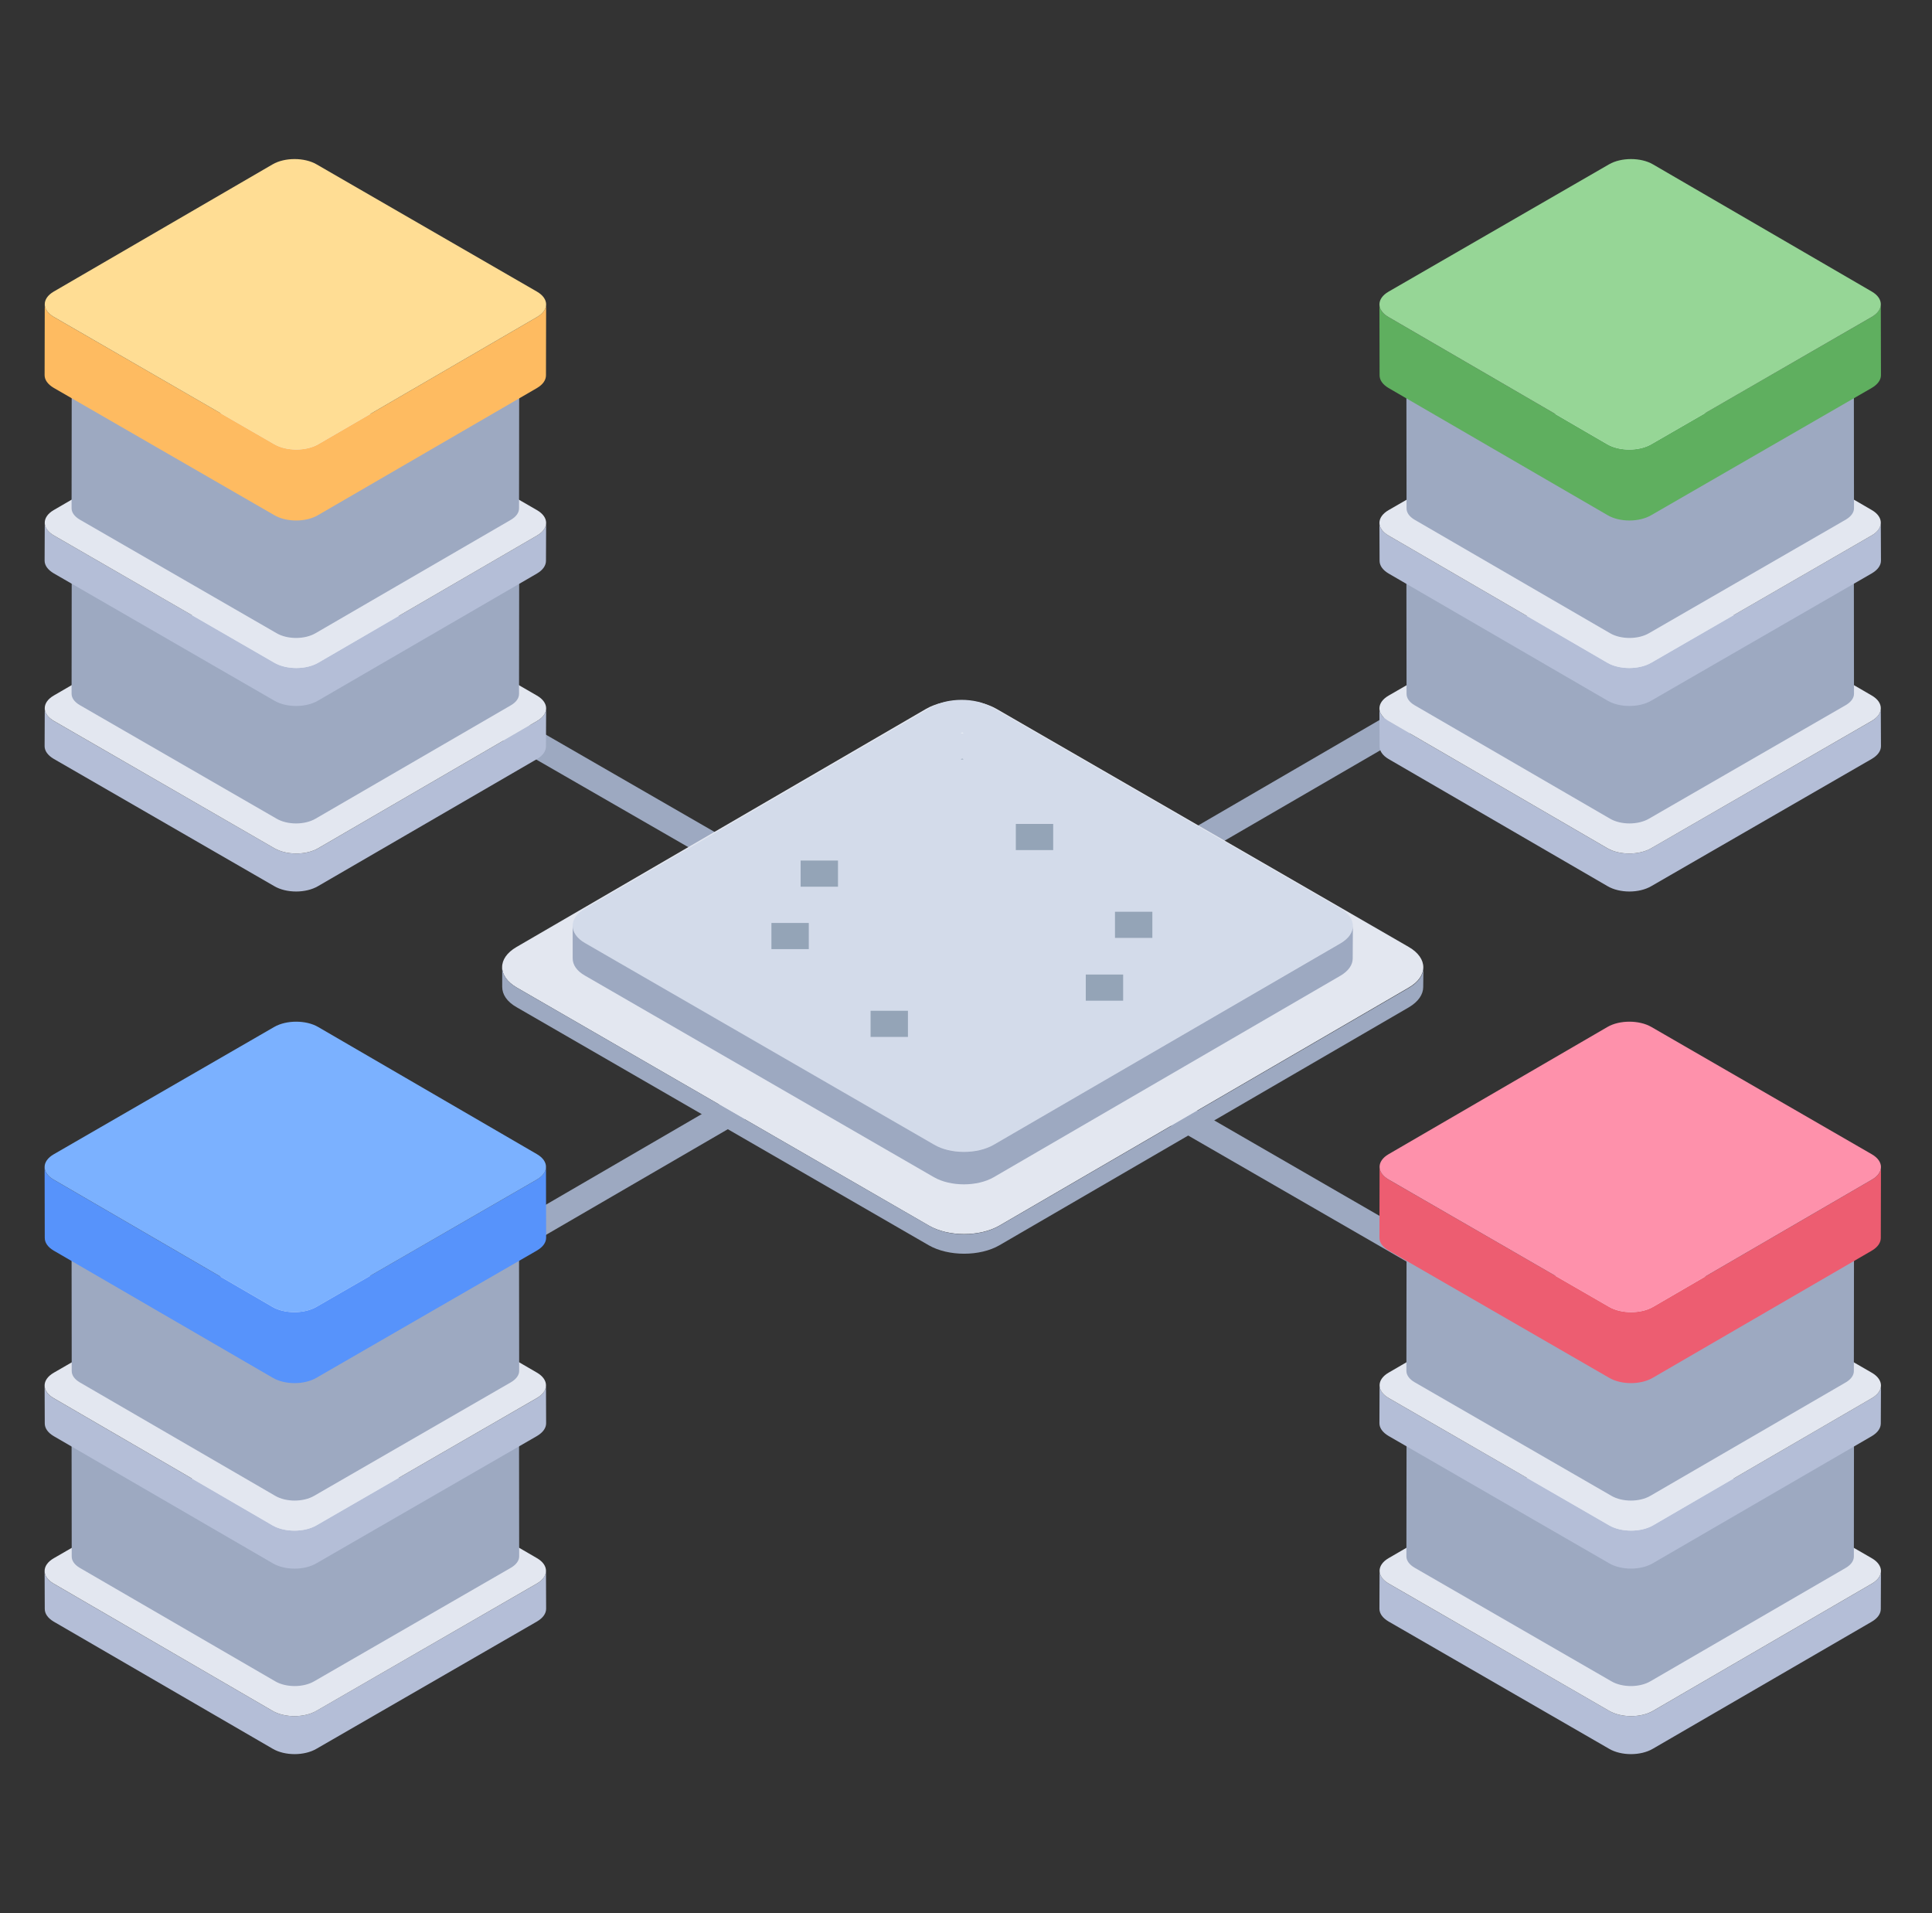 <svg width="101" height="100" viewBox="0 0 101 100" fill="none" xmlns="http://www.w3.org/2000/svg">
<rect x="0" y="0" width="101" height="100" fill="#333333" stroke="none"/>
<path d="M14.266 30.171V31.769L48.391 51.427L48.016 51.644L14.266 71.266V72.839L49.756 52.221L49.881 52.293L89.643 75.239V73.674L51.123 51.428L89.643 29.067V27.443L49.756 50.635L49.631 50.563L14.266 30.171Z" fill="#9DA9C1"/>
<path d="M28.55 37.03L28.542 39.009C28.542 39.252 28.388 39.488 28.072 39.674L16.625 46.318C15.993 46.691 14.971 46.691 14.338 46.318L2.811 39.666C2.494 39.48 2.332 39.245 2.332 39.001L2.34 37.014C2.34 37.257 2.502 37.5 2.819 37.687L14.346 44.339C14.979 44.704 16.001 44.704 16.634 44.339L28.08 37.687C28.396 37.5 28.55 37.265 28.55 37.03Z" fill="#B4BED7"/>
<path d="M28.071 36.358C28.708 36.726 28.711 37.318 28.078 37.686L16.634 44.336C16.001 44.704 14.979 44.704 14.342 44.336L2.818 37.683C2.186 37.318 2.177 36.723 2.81 36.355L14.255 29.704C14.887 29.337 15.915 29.34 16.547 29.704L28.071 36.358Z" fill="#E3E7F0"/>
<path d="M27.141 29.856L27.134 36.268C27.134 36.485 26.996 36.695 26.714 36.861L16.499 42.79C15.934 43.123 15.022 43.123 14.457 42.79L4.169 36.854C3.887 36.688 3.742 36.478 3.742 36.26L3.749 29.842C3.749 30.059 3.894 30.276 4.177 30.443L14.464 36.379C15.029 36.705 15.941 36.705 16.506 36.379L26.721 30.443C27.004 30.276 27.141 30.066 27.141 29.856Z" fill="#9DA9C1"/>
<path d="M28.55 27.333L28.542 29.312C28.542 29.555 28.388 29.79 28.072 29.977L16.625 36.621C15.993 36.994 14.971 36.994 14.338 36.621L2.811 29.969C2.494 29.783 2.332 29.547 2.332 29.304L2.34 27.316C2.34 27.56 2.502 27.803 2.819 27.99L14.346 34.641C14.979 35.007 16.001 35.007 16.634 34.641L28.08 27.99C28.396 27.803 28.55 27.568 28.55 27.333Z" fill="#B4BED7"/>
<path d="M28.07 26.663C28.707 27.03 28.711 27.622 28.078 27.99L16.634 34.641C16.001 35.009 14.979 35.009 14.342 34.641L2.818 27.988C2.186 27.623 2.177 27.027 2.81 26.66L14.255 20.009C14.887 19.641 15.915 19.644 16.547 20.009L28.07 26.663Z" fill="#E3E7F0"/>
<path d="M27.141 20.161L27.134 26.572C27.134 26.789 26.996 26.999 26.714 27.166L16.499 33.095C15.934 33.428 15.022 33.428 14.457 33.095L4.169 27.159C3.887 26.992 3.742 26.782 3.742 26.565L3.749 20.146C3.749 20.363 3.894 20.581 4.177 20.747L14.464 26.684C15.029 27.01 15.941 27.01 16.506 26.684L26.721 20.747C27.004 20.581 27.141 20.371 27.141 20.161Z" fill="#9DA9C1"/>
<path d="M28.55 15.913L28.542 19.617C28.542 19.861 28.388 20.096 28.072 20.282L16.625 26.926C15.993 27.299 14.971 27.299 14.338 26.926L2.811 20.275C2.494 20.088 2.332 19.853 2.332 19.609L2.34 15.896C2.34 16.14 2.502 16.383 2.819 16.57L14.346 23.221C14.979 23.587 16.001 23.587 16.634 23.221L28.08 16.57C28.396 16.383 28.55 16.148 28.55 15.913Z" fill="#FEBB61"/>
<path d="M28.07 15.243C28.707 15.61 28.711 16.203 28.078 16.57L16.634 23.221C16.001 23.589 14.979 23.589 14.342 23.221L2.818 16.568C2.186 16.203 2.178 15.608 2.81 15.24L14.254 8.589C14.887 8.221 15.915 8.224 16.547 8.589L28.07 15.243Z" fill="#FFDD94"/>
<path d="M72.113 37.03L72.121 39.009C72.121 39.252 72.276 39.488 72.592 39.674L84.038 46.318C84.671 46.691 85.693 46.691 86.326 46.318L97.853 39.666C98.169 39.48 98.332 39.245 98.332 39.001L98.323 37.014C98.323 37.257 98.161 37.5 97.845 37.687L86.317 44.339C85.685 44.704 84.663 44.704 84.03 44.339L72.584 37.687C72.267 37.5 72.113 37.265 72.113 37.03Z" fill="#B4BED7"/>
<path d="M72.593 36.358C71.956 36.726 71.953 37.318 72.586 37.686L84.03 44.336C84.663 44.704 85.685 44.704 86.322 44.336L97.846 37.683C98.478 37.318 98.486 36.723 97.853 36.355L86.409 29.704C85.777 29.337 84.749 29.34 84.117 29.704L72.593 36.358Z" fill="#E3E7F0"/>
<path d="M73.523 29.856L73.531 36.268C73.531 36.485 73.668 36.695 73.951 36.861L84.166 42.79C84.73 43.123 85.643 43.123 86.207 42.79L96.495 36.854C96.777 36.688 96.922 36.478 96.922 36.26L96.915 29.842C96.915 30.059 96.77 30.276 96.488 30.443L86.2 36.379C85.635 36.705 84.723 36.705 84.159 36.379L73.943 30.443C73.661 30.276 73.523 30.066 73.523 29.856Z" fill="#9DA9C1"/>
<path d="M72.113 27.333L72.121 29.312C72.121 29.555 72.276 29.79 72.592 29.977L84.038 36.621C84.671 36.994 85.693 36.994 86.326 36.621L97.853 29.969C98.169 29.783 98.332 29.547 98.332 29.304L98.323 27.316C98.323 27.56 98.161 27.803 97.845 27.99L86.317 34.641C85.685 35.007 84.663 35.007 84.03 34.641L72.584 27.99C72.267 27.803 72.113 27.568 72.113 27.333Z" fill="#B4BED7"/>
<path d="M72.593 26.663C71.956 27.03 71.953 27.622 72.586 27.99L84.03 34.641C84.663 35.009 85.685 35.009 86.322 34.641L97.846 27.988C98.478 27.623 98.486 27.027 97.853 26.66L86.409 20.009C85.777 19.641 84.749 19.644 84.117 20.009L72.593 26.663Z" fill="#E3E7F0"/>
<path d="M73.523 20.161L73.531 26.572C73.531 26.789 73.668 26.999 73.951 27.166L84.166 33.095C84.73 33.428 85.643 33.428 86.207 33.095L96.495 27.159C96.777 26.992 96.922 26.782 96.922 26.565L96.915 20.146C96.915 20.363 96.77 20.581 96.488 20.747L86.2 26.684C85.635 27.01 84.723 27.01 84.159 26.684L73.943 20.747C73.661 20.581 73.523 20.371 73.523 20.161Z" fill="#9DA9C1"/>
<path d="M72.113 15.913L72.121 19.617C72.121 19.861 72.276 20.096 72.592 20.282L84.038 26.926C84.671 27.299 85.693 27.299 86.326 26.926L97.853 20.275C98.169 20.088 98.332 19.853 98.332 19.609L98.323 15.896C98.323 16.14 98.161 16.383 97.845 16.57L86.317 23.221C85.685 23.587 84.663 23.587 84.03 23.221L72.584 16.57C72.267 16.383 72.113 16.148 72.113 15.913Z" fill="#5FAF5F"/>
<path d="M72.593 15.243C71.956 15.61 71.953 16.203 72.586 16.57L84.03 23.221C84.663 23.589 85.685 23.589 86.322 23.221L97.846 16.568C98.478 16.203 98.486 15.608 97.853 15.24L86.409 8.589C85.777 8.221 84.749 8.224 84.117 8.589L72.593 15.243Z" fill="#96D696"/>
<path d="M98.332 82.118L98.323 84.097C98.323 84.34 98.169 84.576 97.853 84.762L86.406 91.406C85.774 91.779 84.752 91.779 84.119 91.406L72.592 84.754C72.275 84.568 72.113 84.332 72.113 84.089L72.121 82.102C72.121 82.345 72.284 82.588 72.6 82.775L84.127 89.427C84.76 89.792 85.782 89.792 86.415 89.427L97.861 82.775C98.177 82.588 98.332 82.353 98.332 82.118Z" fill="#B4BED7"/>
<path d="M97.852 81.446C98.489 81.814 98.492 82.406 97.859 82.773L86.415 89.424C85.782 89.792 84.76 89.792 84.123 89.424L72.599 82.771C71.967 82.406 71.959 81.811 72.592 81.443L84.036 74.792C84.668 74.424 85.696 74.427 86.328 74.792L97.852 81.446Z" fill="#E3E7F0"/>
<path d="M96.922 74.944L96.915 81.356C96.915 81.573 96.777 81.782 96.495 81.949L86.28 87.878C85.715 88.211 84.803 88.211 84.238 87.878L73.951 81.942C73.668 81.775 73.523 81.566 73.523 81.348L73.531 74.93C73.531 75.147 73.675 75.364 73.958 75.531L84.245 81.467C84.81 81.793 85.722 81.793 86.287 81.467L96.502 75.531C96.785 75.364 96.922 75.154 96.922 74.944Z" fill="#9DA9C1"/>
<path d="M98.332 72.421L98.323 74.4C98.323 74.643 98.169 74.878 97.853 75.065L86.406 81.709C85.774 82.082 84.752 82.082 84.119 81.709L72.592 75.057C72.275 74.87 72.113 74.635 72.113 74.391L72.121 72.404C72.121 72.647 72.284 72.891 72.6 73.078L84.127 79.729C84.76 80.094 85.782 80.094 86.415 79.729L97.861 73.078C98.177 72.891 98.332 72.656 98.332 72.421Z" fill="#B4BED7"/>
<path d="M97.852 71.75C98.489 72.118 98.492 72.71 97.859 73.078L86.415 79.729C85.782 80.096 84.76 80.096 84.123 79.729L72.599 73.075C71.967 72.71 71.959 72.115 72.592 71.747L84.036 65.097C84.668 64.729 85.696 64.732 86.328 65.097L97.852 71.75Z" fill="#E3E7F0"/>
<path d="M96.922 65.249L96.915 71.66C96.915 71.877 96.777 72.087 96.495 72.254L86.28 78.183C85.715 78.516 84.803 78.516 84.238 78.183L73.951 72.247C73.668 72.08 73.523 71.87 73.523 71.653L73.531 65.234C73.531 65.451 73.675 65.668 73.958 65.835L84.245 71.772C84.81 72.098 85.722 72.098 86.287 71.772L96.502 65.835C96.785 65.669 96.922 65.459 96.922 65.249Z" fill="#9DA9C1"/>
<path d="M98.332 61.001L98.323 64.705C98.323 64.948 98.169 65.184 97.853 65.37L86.406 72.014C85.774 72.387 84.752 72.387 84.119 72.014L72.592 65.362C72.275 65.176 72.113 64.941 72.113 64.697L72.121 60.984C72.121 61.228 72.284 61.471 72.6 61.658L84.127 68.309C84.76 68.675 85.782 68.675 86.415 68.309L97.861 61.658C98.177 61.471 98.332 61.236 98.332 61.001Z" fill="#ED5D71"/>
<path d="M97.852 60.331C98.489 60.698 98.492 61.291 97.859 61.658L86.415 68.309C85.782 68.677 84.76 68.677 84.123 68.309L72.599 61.656C71.967 61.291 71.959 60.696 72.592 60.328L84.036 53.677C84.668 53.309 85.696 53.312 86.328 53.677L97.852 60.331Z" fill="#FE91AB"/>
<path d="M2.332 82.118L2.34 84.097C2.34 84.34 2.494 84.575 2.811 84.762L14.257 91.406C14.89 91.779 15.912 91.779 16.545 91.406L28.072 84.754C28.388 84.568 28.55 84.332 28.55 84.089L28.542 82.102C28.542 82.345 28.38 82.588 28.064 82.775L16.536 89.426C15.903 89.792 14.881 89.792 14.249 89.426L2.802 82.775C2.486 82.588 2.332 82.353 2.332 82.118Z" fill="#B4BED7"/>
<path d="M2.812 81.446C2.175 81.814 2.172 82.406 2.805 82.773L14.249 89.424C14.881 89.792 15.904 89.792 16.541 89.424L28.065 82.771C28.697 82.406 28.705 81.811 28.072 81.443L16.628 74.792C15.995 74.424 14.968 74.427 14.336 74.792L2.812 81.446Z" fill="#E3E7F0"/>
<path d="M3.742 74.944L3.749 81.356C3.749 81.573 3.887 81.782 4.169 81.949L14.385 87.878C14.949 88.211 15.861 88.211 16.426 87.878L26.714 81.942C26.996 81.775 27.141 81.566 27.141 81.348L27.134 74.93C27.134 75.147 26.989 75.364 26.707 75.531L16.419 81.467C15.854 81.793 14.942 81.793 14.377 81.467L4.162 75.531C3.88 75.364 3.742 75.154 3.742 74.944Z" fill="#9DA9C1"/>
<path d="M2.332 72.422L2.34 74.402C2.34 74.645 2.494 74.88 2.811 75.067L14.257 81.71C14.89 82.084 15.912 82.084 16.545 81.71L28.072 75.059C28.388 74.872 28.55 74.637 28.55 74.393L28.542 72.406C28.542 72.649 28.38 72.893 28.064 73.08L16.536 79.731C15.903 80.096 14.881 80.096 14.249 79.731L2.802 73.08C2.486 72.892 2.332 72.657 2.332 72.422Z" fill="#B4BED7"/>
<path d="M2.812 71.75C2.175 72.118 2.172 72.71 2.805 73.078L14.249 79.729C14.881 80.096 15.904 80.096 16.541 79.729L28.065 73.075C28.697 72.71 28.705 72.115 28.072 71.747L16.628 65.097C15.995 64.729 14.968 64.732 14.336 65.097L2.812 71.75Z" fill="#E3E7F0"/>
<path d="M3.742 65.249L3.749 71.66C3.749 71.877 3.887 72.087 4.169 72.254L14.385 78.183C14.949 78.516 15.861 78.516 16.426 78.183L26.714 72.247C26.996 72.08 27.141 71.87 27.141 71.653L27.134 65.234C27.134 65.451 26.989 65.668 26.707 65.835L16.419 71.772C15.854 72.098 14.942 72.098 14.377 71.772L4.162 65.835C3.88 65.669 3.742 65.459 3.742 65.249Z" fill="#9DA9C1"/>
<path d="M2.332 61.001L2.34 64.705C2.34 64.948 2.494 65.184 2.811 65.37L14.257 72.014C14.89 72.387 15.912 72.387 16.545 72.014L28.072 65.362C28.388 65.176 28.55 64.941 28.55 64.697L28.542 60.984C28.542 61.228 28.38 61.471 28.063 61.658L16.536 68.309C15.903 68.675 14.881 68.675 14.248 68.309L2.802 61.658C2.486 61.471 2.332 61.236 2.332 61.001Z" fill="#5793FB"/>
<path d="M2.812 60.331C2.175 60.698 2.172 61.291 2.805 61.658L14.249 68.309C14.881 68.677 15.904 68.677 16.541 68.309L28.065 61.656C28.697 61.291 28.705 60.696 28.072 60.328L16.628 53.677C15.995 53.309 14.968 53.312 14.336 53.677L2.812 60.331Z" fill="#7BB1FF"/>
<path d="M73.644 51.621L52.243 64.063C51.225 64.65 49.582 64.65 48.565 64.063L27.019 51.621C26.002 51.035 25.989 50.083 27.006 49.496L48.408 37.054C49.426 36.467 51.082 36.467 52.099 37.054L73.645 49.496C74.662 50.083 74.662 51.035 73.644 51.621Z" fill="#E3E7F0"/>
<path d="M74.413 50.572L74.402 51.591C74.402 51.974 74.15 52.358 73.647 52.653L52.249 65.087C51.231 65.678 49.578 65.678 48.55 65.087L27.02 52.653C26.495 52.358 26.254 51.974 26.254 51.581V50.56C26.254 50.944 26.517 51.337 27.02 51.623L48.572 64.067C49.578 64.658 51.231 64.658 52.249 64.067L73.658 51.633C74.162 51.337 74.413 50.954 74.413 50.572Z" fill="#9DA9C1"/>
<path d="M70.078 49.291L51.952 59.829C51.09 60.326 49.698 60.326 48.837 59.829L30.589 49.291C29.728 48.794 29.717 47.988 30.578 47.491L48.704 36.953C49.566 36.456 50.969 36.456 51.83 36.953L70.078 47.491C70.94 47.988 70.94 48.794 70.078 49.291Z" fill="#D3DBEA"/>
<path d="M70.725 48.402L70.716 50.099C70.716 50.423 70.503 50.748 70.077 50.998L51.954 61.529C51.092 62.029 49.692 62.029 48.821 61.529L30.587 50.998C30.142 50.748 29.938 50.423 29.938 50.09V48.393C29.938 48.717 30.16 49.051 30.587 49.292L48.839 59.832C49.692 60.333 51.092 60.333 51.954 59.832L70.086 49.301C70.512 49.051 70.725 48.726 70.725 48.402Z" fill="#9DA9C1"/>
<g clip-path="url(#clip0_4041_20916)">
<path d="M80.667 36.618C79.677 35.883 78.652 35.169 77.45 34.475C76.248 33.781 75.01 33.189 73.738 32.618L75.364 24.943C75.505 24.249 74.728 23.596 73.525 23.392L54.221 20.412C53.019 20.208 51.782 20.596 51.287 21.208L46.019 28.331C42.766 28.576 39.62 29.046 36.579 29.78L25.866 25.147C24.912 24.719 23.533 24.78 22.649 25.29L8.507 33.454C7.623 33.965 7.517 34.761 8.26 35.312L16.285 41.496C15.012 43.252 14.235 45.089 13.775 46.946L1.436 49.987C0.305 50.273 -0.296 50.987 0.057 51.681L5.219 62.825C5.537 63.54 6.704 63.968 7.906 63.887L21.2 62.948C22.189 63.683 23.25 64.417 24.417 65.091C25.584 65.764 26.856 66.377 28.129 66.948L26.503 74.623C26.361 75.317 27.139 75.97 28.341 76.174L47.645 79.154C48.847 79.358 50.085 78.97 50.58 78.358L55.848 71.234C59.1 70.99 62.247 70.52 65.288 69.785L76 74.419C76.955 74.847 78.334 74.786 79.218 74.276L93.36 66.111C94.244 65.601 94.35 64.805 93.607 64.254L85.582 58.07C86.854 56.314 87.632 54.477 88.092 52.62L100.431 49.579C101.562 49.293 102.163 48.579 101.81 47.885L96.648 36.74C96.294 36.047 95.163 35.597 93.961 35.679L80.667 36.618ZM63.308 56.927C56.484 60.866 45.383 60.866 38.559 56.927C31.735 52.987 31.735 46.578 38.559 42.639C45.383 38.7 56.484 38.7 63.308 42.639C70.131 46.578 70.131 52.987 63.308 56.927Z" fill="#94A4B7"/>
</g>
<rect x="41.855" y="44.98" width="1.953" height="1.367" fill="#94A4B7"/>
<rect x="40.328" y="48.242" width="1.953" height="1.367" fill="#94A4B7"/>
<rect x="45.512" y="52.832" width="1.953" height="1.367" fill="#94A4B7"/>
<rect x="56.762" y="50.938" width="1.953" height="1.367" fill="#94A4B7"/>
<rect x="58.289" y="47.656" width="1.953" height="1.367" fill="#94A4B7"/>
<rect x="53.105" y="43.066" width="1.953" height="1.367" fill="#94A4B7"/>
<g clip-path="url(#clip1_4041_20916)">
<path d="M80.667 35.251C79.677 34.516 78.652 33.802 77.45 33.108C76.248 32.414 75.01 31.822 73.738 31.25L75.364 23.576C75.505 22.882 74.728 22.229 73.525 22.025L54.221 19.045C53.019 18.841 51.782 19.229 51.287 19.841L46.019 26.964C42.766 27.209 39.62 27.678 36.579 28.413L25.866 23.78C24.912 23.352 23.533 23.413 22.649 23.923L8.507 32.087C7.623 32.597 7.517 33.394 8.26 33.945L16.285 40.129C15.012 41.884 14.235 43.721 13.775 45.579L1.436 48.62C0.305 48.906 -0.296 49.62 0.057 50.314L5.219 61.458C5.537 62.172 6.704 62.601 7.906 62.52L21.2 61.581C22.189 62.315 23.25 63.05 24.417 63.724C25.584 64.397 26.856 65.01 28.129 65.581L26.503 73.255C26.361 73.949 27.139 74.603 28.341 74.807L47.645 77.787C48.847 77.991 50.085 77.603 50.58 76.991L55.848 69.867C59.1 69.622 62.247 69.153 65.288 68.418L76 73.051C76.955 73.48 78.334 73.419 79.218 72.909L93.36 64.744C94.244 64.234 94.35 63.438 93.607 62.887L85.582 56.703C86.854 54.947 87.632 53.11 88.092 51.253L100.431 48.212C101.562 47.926 102.163 47.212 101.81 46.517L96.648 35.373C96.294 34.679 95.163 34.23 93.961 34.312L80.667 35.251ZM63.308 55.559C56.484 59.499 45.383 59.499 38.559 55.559C31.735 51.62 31.735 45.211 38.559 41.272C45.383 37.333 56.484 37.333 63.308 41.272C70.131 45.211 70.131 51.62 63.308 55.559Z" fill="#F1F5F9"/>
</g>
<defs>
<clipPath id="clip0_4041_20916">
<rect width="19.136" height="19.136" fill="white" transform="matrix(0.866 -0.5 0.866 0.5 33.73 49.217)"/>
</clipPath>
<clipPath id="clip1_4041_20916">
<rect width="19.136" height="19.136" fill="white" transform="matrix(0.866 -0.5 0.866 0.5 33.73 47.85)"/>
</clipPath>
</defs>
</svg>
